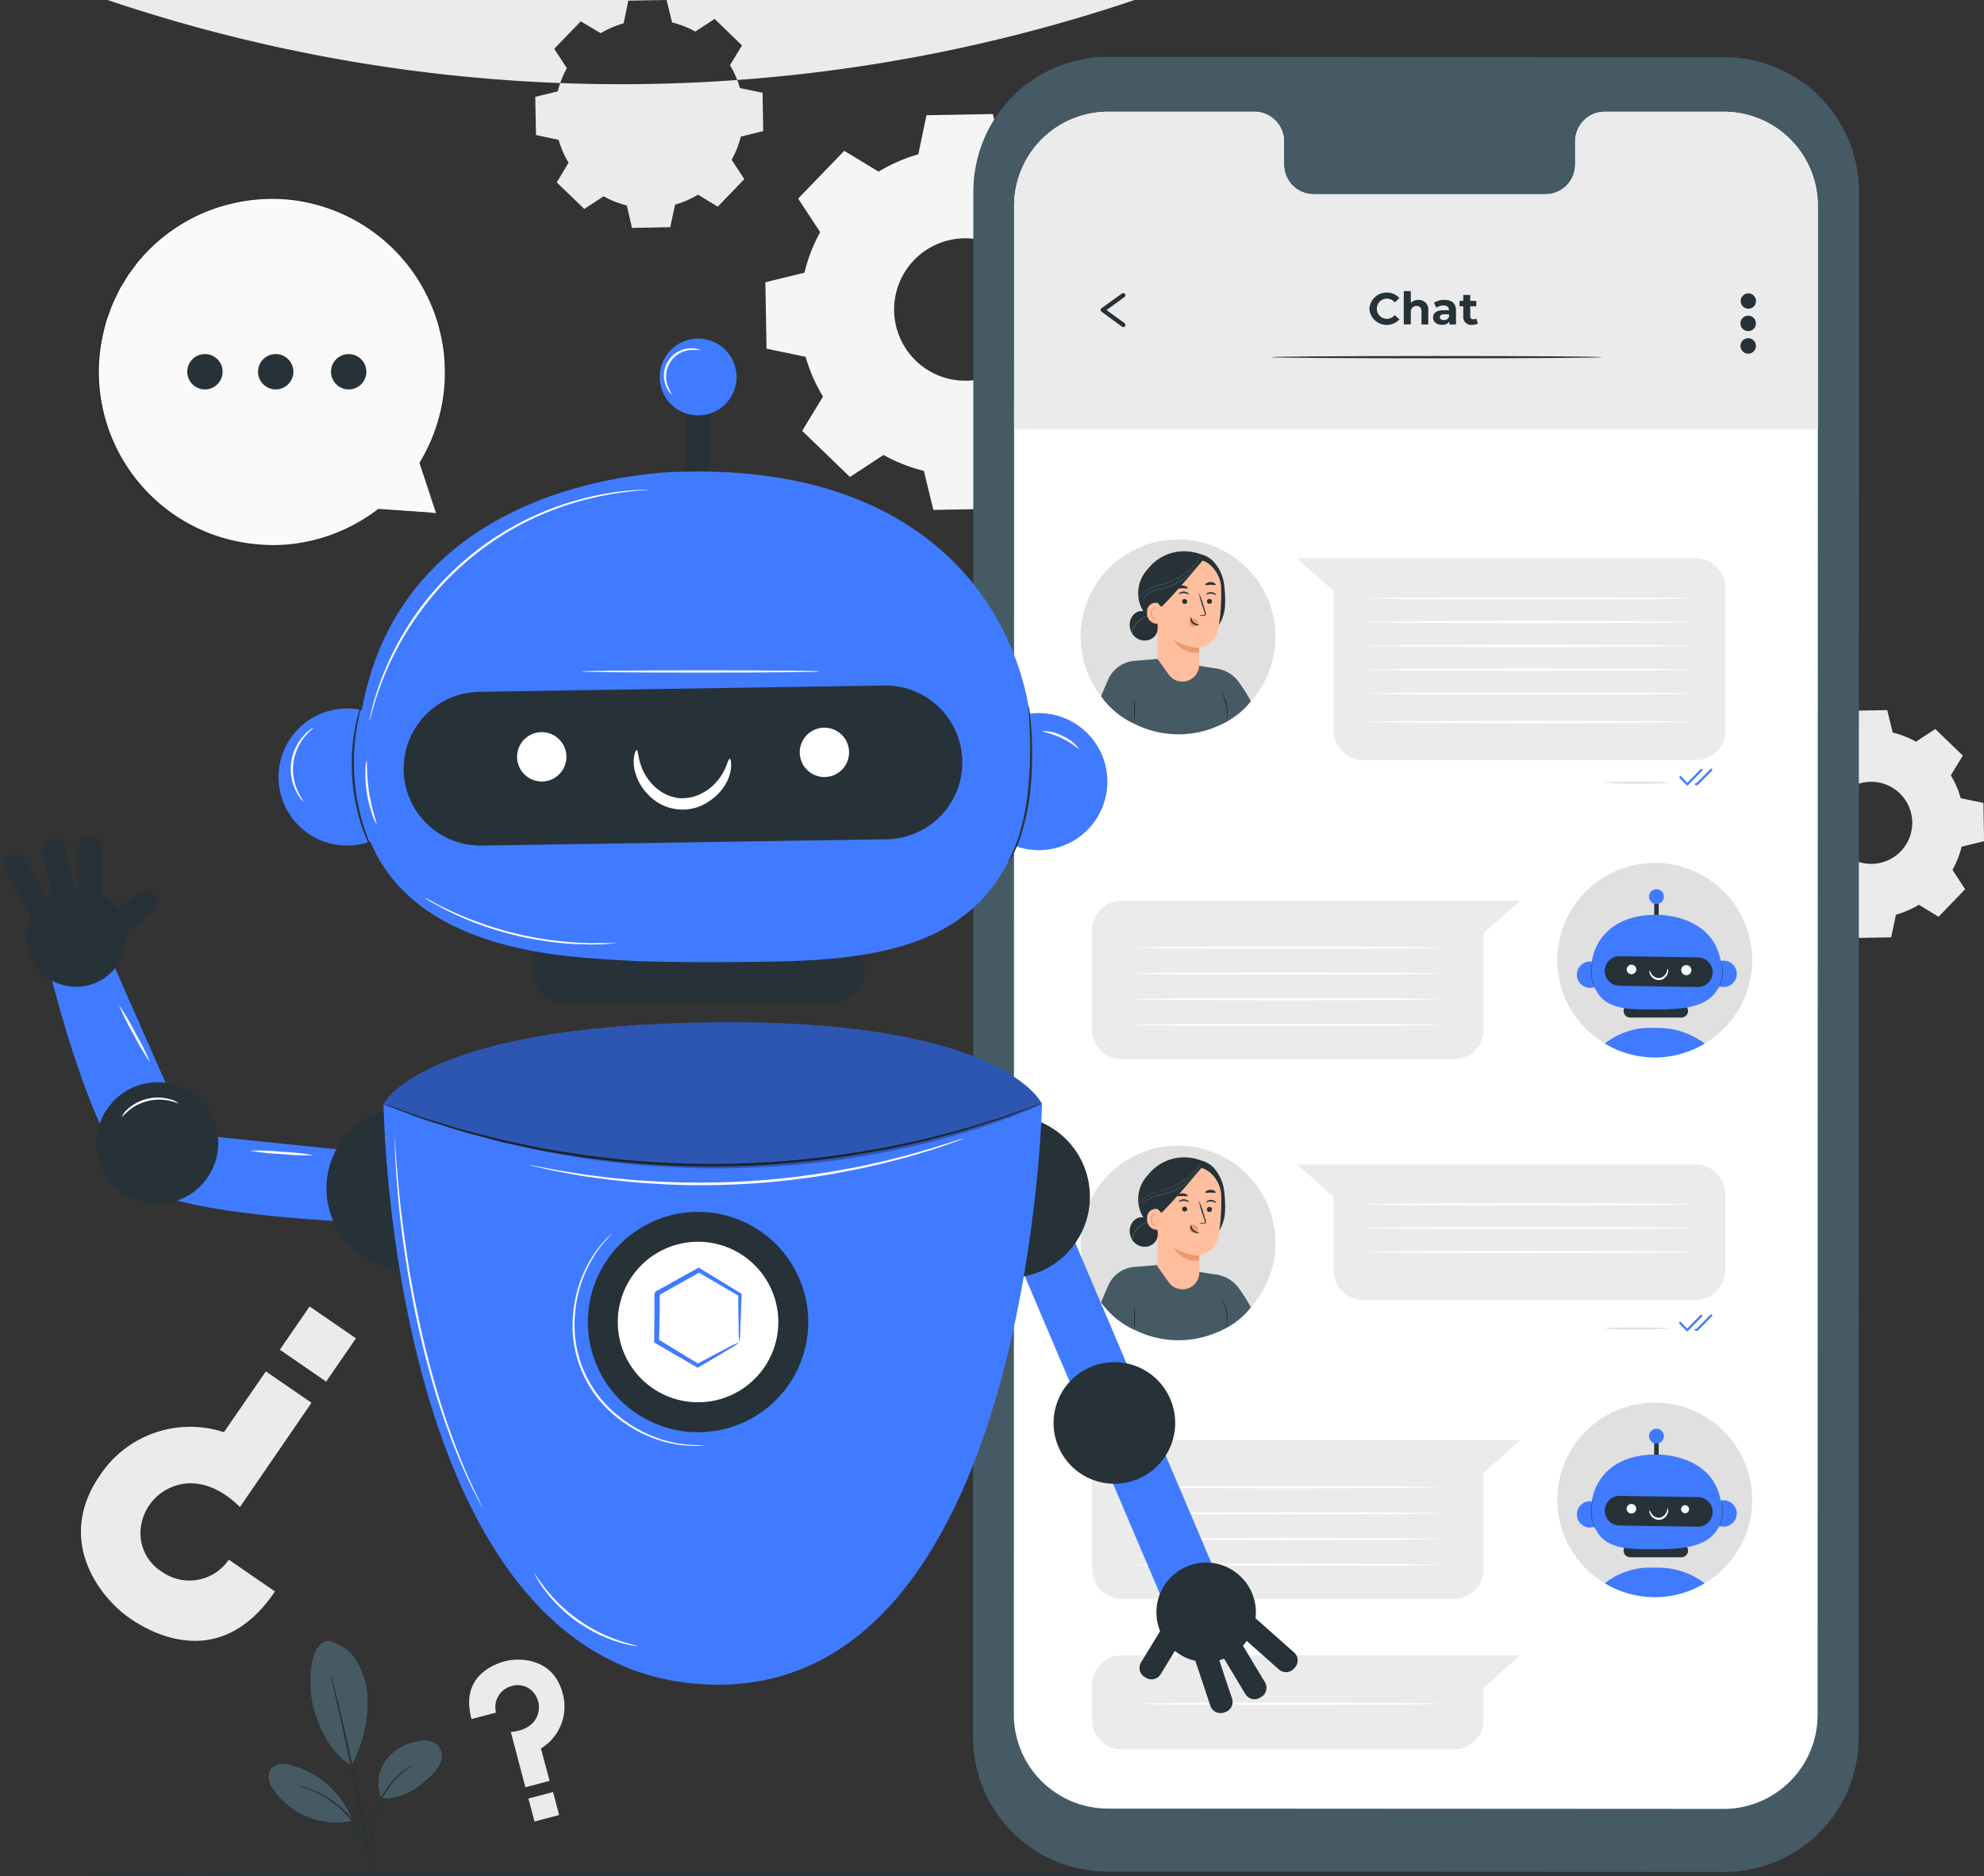 <?xml version="1.0" encoding="UTF-8"?>
<svg xmlns="http://www.w3.org/2000/svg" width="208.12" height="196.818" viewBox="0 0 208.12 196.818">
  <rect x="0" y="0" width="208.12" height="196.818" fill="#333333" stroke="none"/>
  <g id="Chat_bot-pana" data-name="Chat bot-pana" transform="translate(-20.683 -33.54)">
    <g id="freepik--background-complete--inject-10" transform="translate(29.174 33.54)">
      <path id="Path_1931" data-name="Path 1931" d="M59.675,372.414l-4.843-3.335a4.993,4.993,0,0,1-7.07,1.235,4.761,4.761,0,0,1-2.073-5.111,5.266,5.266,0,0,1,3.043-3.686c1.749-.788,4.4-.779,7.266,2.041l7.508-10.934-4.788-3.294-4.4,6.378a11.352,11.352,0,0,0-13,4.515c-4.87,7.079.346,13.093,3.066,14.961C46.464,376.646,53.866,381.015,59.675,372.414Z" transform="translate(-39.32 -205.466)" fill="#ebebeb"></path>
      <rect id="Rectangle_1420" data-name="Rectangle 1420" width="5.895" height="5.508" transform="matrix(-0.824, -0.567, 0.567, -0.824, 25.722, 144.933)" fill="#ebebeb"></rect>
      <path id="Path_1932" data-name="Path 1932" d="M128.957,421.936l2.569-.679a2.278,2.278,0,0,1,1.663-2.788,2.146,2.146,0,0,1,2.364.8,2.378,2.378,0,0,1,.369,2.128c-.246.834-1.03,1.74-2.843,1.891l1.526,5.8,2.542-.67-.911-3.4a5.134,5.134,0,0,0,2.278-5.79c-.993-3.758-4.6-3.745-6.036-3.362C131.4,416.155,127.714,417.412,128.957,421.936Z" transform="translate(-87.984 -241.6)" fill="#ebebeb"></path>
      <rect id="Rectangle_1421" data-name="Rectangle 1421" width="2.67" height="2.492" transform="matrix(0.967, -0.255, 0.255, 0.967, 46.942, 188.672)" fill="#ebebeb"></rect>
      <path id="Path_1933" data-name="Path 1933" d="M208.8,65.845a16.919,16.919,0,0,1,4.164-1.822l.856-4.1,6.966-.123,1,4.1a16.938,16.938,0,0,1,4.228,1.663l3.522-2.31,5.011,4.838-2.182,3.6a17.216,17.216,0,0,1,1.822,4.168l4.123.856.118,6.966-4.1,1a17.115,17.115,0,0,1-1.663,4.228l2.305,3.522-4.838,5.011-3.6-2.182a16.951,16.951,0,0,1-4.168,1.822l-.856,4.127-6.966.118-1-4.1a16.765,16.765,0,0,1-4.228-1.663l-3.522,2.31-5.011-4.838,2.182-3.6a16.951,16.951,0,0,1-1.822-4.168l-4.1-.856-.123-6.966,4.1-1a16.938,16.938,0,0,1,1.649-4.255l-2.31-3.522,4.838-5.011Zm3.713,9.28a7.471,7.471,0,1,0,10.565-.2A7.471,7.471,0,0,0,212.514,75.125Z" transform="translate(-125.123 -47.837)" fill="#f5f5f5"></path>
      <path id="Path_1934" data-name="Path 1934" d="M150.8,37.025a9.9,9.9,0,0,1,2.4-1.039l.492-2.378,4.014-.068.579,2.355a9.722,9.722,0,0,1,2.433.957l2.027-1.33,2.87,2.784-1.257,2.073a9.813,9.813,0,0,1,1.043,2.4l2.374.492.068,4.014-2.355.588a9.654,9.654,0,0,1-.957,2.433l1.33,2.027-2.788,2.888L161,53.963a9.813,9.813,0,0,1-2.4,1.043l-.51,2.369-4.014.073-.542-2.355a9.913,9.913,0,0,1-2.433-.961l-2.027,1.33-2.888-2.788,1.239-2.068a9.709,9.709,0,0,1-1.043-2.4l-2.374-.5L143.93,43.7l2.36-.574a9.685,9.685,0,0,1,.957-2.437l-1.33-2.027,2.788-2.884Zm2.137,5.348a168.7,168.7,0,1,0-.018,0Z" transform="translate(-96.273 -33.54)" fill="#ebebeb"></path>
      <path id="Path_1935" data-name="Path 1935" d="M431.887,200.545a9.881,9.881,0,0,1,2.4-1.043l.5-2.374,4.009-.068.579,2.355a9.685,9.685,0,0,1,2.437.957l2.027-1.33,2.884,2.788-1.257,2.073a9.814,9.814,0,0,1,1.043,2.4l2.378.492.068,4.014-2.355.579a10.083,10.083,0,0,1-.957,2.433l1.326,2.027-2.784,2.888-2.073-1.257a9.816,9.816,0,0,1-2.4,1.043l-.5,2.373-4.009.073-.579-2.36a9.652,9.652,0,0,1-2.433-.957l-2.032,1.33-2.884-2.788,1.257-2.073a9.742,9.742,0,0,1-1.043-2.4l-2.373-.492-.073-4.014,2.355-.579a10.081,10.081,0,0,1,.957-2.433l-1.326-2.027,2.783-2.888Zm2.137,5.344a4.305,4.305,0,1,0,6.086-.1A4.305,4.305,0,0,0,434.024,205.889Z" transform="translate(-249.319 -122.566)" fill="#ebebeb"></path>
    </g>
    <g id="freepik--Floor--inject-10" transform="translate(29.583 230.122)">
      <path id="Path_1936" data-name="Path 1936" d="M233.18,465.168c0,.068-43.2.118-96.475.118s-96.484-.05-96.484-.118,43.188-.118,96.484-.118S233.18,465.1,233.18,465.168Z" transform="translate(-40.22 -465.05)" fill="#263238"></path>
    </g>
    <g id="freepik--Device--inject-10" transform="translate(122.756 39.503)">
      <path id="Path_1937" data-name="Path 1937" d="M323.517,237.034,258.826,237a14.1,14.1,0,0,1-14.086-14.1l.032-162.182A14.123,14.123,0,0,1,258.894,46.63l64.691.041a14.1,14.1,0,0,1,14.086,14.1l-.032,162.182a14.086,14.086,0,0,1-14.123,14.086Z" transform="translate(-244.74 -46.63)" fill="#455a64"></path>
      <path id="Path_1938" data-name="Path 1938" d="M328.606,59.27H316.064a3.121,3.121,0,0,0-3.048,3.189v2.278a3.121,3.121,0,0,1-3.048,3.189h-24.45a3.121,3.121,0,0,1-3.043-3.189V62.459a3.121,3.121,0,0,0-3.048-3.189H264.039a9.868,9.868,0,0,0-9.877,9.831L254.13,227.42A9.872,9.872,0,0,0,264,237.274l64.568.036a9.872,9.872,0,0,0,9.877-9.868l.027-158.319A9.868,9.868,0,0,0,328.606,59.27Z" transform="translate(-249.852 -53.512)" fill="#fff"></path>
      <path id="Path_1939" data-name="Path 1939" d="M338.5,92.545V68.96a9.868,9.868,0,0,0-9.858-9.69H316.1a3.116,3.116,0,0,0-3.048,3.189v2.278a3.121,3.121,0,0,1-3.048,3.189h-24.45a3.121,3.121,0,0,1-3.043-3.189V62.459a3.121,3.121,0,0,0-3.048-3.189H264.077A9.868,9.868,0,0,0,254.2,69.1V92.617h84.3Z" transform="translate(-249.89 -53.512)" fill="#ebebeb"></path>
      <ellipse id="Ellipse_989" data-name="Ellipse 989" cx="10.218" cy="10.196" rx="10.218" ry="10.196" transform="translate(11.284 50.632)" fill="#e0e0e0"></ellipse>
      <path id="Path_1940" data-name="Path 1940" d="M281.46,185.478l2.679-.228,6.533,1.1.77,4.916-.109.574a10.278,10.278,0,0,1-9.685.223l-.187-6.587" transform="translate(-264.732 -122.099)" fill="#455a64"></path>
      <path id="Path_1941" data-name="Path 1941" d="M298.61,187.456a3.49,3.49,0,0,1,3.389,1.49,19.509,19.509,0,0,1,1.216,1.927,8.09,8.09,0,0,1-3.408,2.551Z" transform="translate(-274.069 -123.28)" fill="#455a64"></path>
      <path id="Path_1942" data-name="Path 1942" d="M277.524,185.749a3.316,3.316,0,0,0-2.451,1.727c-.683,1.508-.843,1.977-.843,1.977a8.73,8.73,0,0,0,3.5,2.893s.323-3.8.364-4.87C278.148,186.318,278.193,185.717,277.524,185.749Z" transform="translate(-260.795 -122.37)" fill="#455a64"></path>
      <path id="Path_1943" data-name="Path 1943" d="M283.889,162.329a4.833,4.833,0,0,1,3.745-1.859,5.222,5.222,0,0,1,1.823.328,2.665,2.665,0,0,1,1.53,1.011,4.437,4.437,0,0,1,.884,2.05,12.639,12.639,0,0,1,.109,2.31,4.237,4.237,0,0,1-.724,2.173l-1.964.337a12.227,12.227,0,0,1-3.239-.173,3.673,3.673,0,0,1-2.164-6.177Z" transform="translate(-265.548 -108.608)" fill="#263238"></path>
      <path id="Path_1944" data-name="Path 1944" d="M280.827,175.5a1.472,1.472,0,0,1,.665-1.1,1.057,1.057,0,0,1,1.239.109l.31.364a1.266,1.266,0,0,1,.729,1.276,1.367,1.367,0,0,1-.966,1.134,1.535,1.535,0,0,1-1.462-.351A1.722,1.722,0,0,1,280.827,175.5Z" transform="translate(-264.381 -116.11)" fill="#263238"></path>
      <path id="Path_1945" data-name="Path 1945" d="M281.488,177.452a.67.67,0,0,1-.1-.387,1.8,1.8,0,0,1,.456-.884,2.642,2.642,0,0,1,.788-.629c.228-.123.387-.169.383-.182a1.011,1.011,0,0,0-.415.123,2.278,2.278,0,0,0-.829.629,2.131,2.131,0,0,0-.319.456,1.116,1.116,0,0,0-.128.456.561.561,0,0,0,.087.31C281.447,177.434,281.488,177.479,281.488,177.452Z" transform="translate(-264.655 -116.72)" fill="#455a64"></path>
      <path id="Path_1946" data-name="Path 1946" d="M291.572,173.375v-1.822a2.59,2.59,0,0,0,2.045-2.228,21.965,21.965,0,0,0,.246-4.1c0-1.244-1.071-2.938-2.61-2.943l-.683-.082-2.619,1.039a.733.733,0,0,0-.692.7l-.077,8.751,1.2,1.681a1.768,1.768,0,0,0,3.189-1.016Z" transform="translate(-267.846 -109.55)" fill="#ffbe9d"></path>
      <path id="Path_1947" data-name="Path 1947" d="M294.528,176.352a.419.419,0,0,1,.15-.269.456.456,0,0,1,.542-.032.606.606,0,0,1,.228.56h0a.556.556,0,0,1-.392.228h-.073a.44.44,0,0,1-.456-.487Z" transform="translate(-271.845 -117.051)" fill="#eb996e"></path>
      <path id="Path_1948" data-name="Path 1948" d="M299.123,171.7a.264.264,0,0,1-.269.255.26.26,0,0,1-.264-.255.269.269,0,0,1,.273-.255.255.255,0,0,1,.26.255Z" transform="translate(-274.058 -114.581)" fill="#263238"></path>
      <path id="Path_1949" data-name="Path 1949" d="M299.459,170.194c-.036.032-.232-.128-.515-.141s-.506.118-.533.082.023-.077.118-.141a.752.752,0,0,1,.428-.1.679.679,0,0,1,.405.155C299.445,170.116,299.473,170.18,299.459,170.194Z" transform="translate(-273.956 -113.735)" fill="#263238"></path>
      <path id="Path_1950" data-name="Path 1950" d="M296.754,172.453a2.069,2.069,0,0,1,.456-.055c.073,0,.146,0,.159-.064a.373.373,0,0,0-.036-.219l-.187-.565a9.7,9.7,0,0,1-.405-1.481,9.6,9.6,0,0,1,.524,1.444c.064.2.118.387.178.569a.455.455,0,0,1,.023.287.214.214,0,0,1-.128.1.6.6,0,0,1-.123,0,1.7,1.7,0,0,1-.46-.018Z" transform="translate(-273.051 -113.835)" fill="#263238"></path>
      <path id="Path_1951" data-name="Path 1951" d="M293.533,181.651a5.271,5.271,0,0,1-2.733-.911,2.77,2.77,0,0,0,2.733,1.394Z" transform="translate(-269.817 -119.644)" fill="#eb996e"></path>
      <path id="Path_1952" data-name="Path 1952" d="M294.834,175.64c.05,0,.032.31.287.542s.583.219.583.26-.077.059-.214.055a.793.793,0,0,1-.492-.2.683.683,0,0,1-.219-.456C294.775,175.708,294.816,175.635,294.834,175.64Z" transform="translate(-271.983 -116.867)" fill="#263238"></path>
      <path id="Path_1953" data-name="Path 1953" d="M299.3,167.857c-.05.068-.269,0-.524,0s-.456.064-.524,0,0-.1.1-.164a.8.8,0,0,1,.419-.123.77.77,0,0,1,.424.114C299.3,167.766,299.328,167.825,299.3,167.857Z" transform="translate(-273.861 -112.473)" fill="#263238"></path>
      <path id="Path_1954" data-name="Path 1954" d="M292.88,171.72a.269.269,0,0,0,.255.273.255.255,0,0,0,.278-.237.269.269,0,0,0-.255-.269.251.251,0,0,0-.278.232Z" transform="translate(-270.949 -114.606)" fill="#263238"></path>
      <path id="Path_1955" data-name="Path 1955" d="M292.114,170.018c.032.036.237-.109.524-.1s.492.15.524.118,0-.077-.109-.146a.706.706,0,0,0-.419-.137.688.688,0,0,0-.415.123C292.128,169.941,292.1,170,292.114,170.018Z" transform="translate(-270.529 -113.66)" fill="#263238"></path>
      <path id="Path_1956" data-name="Path 1956" d="M291.749,168.662c.055.068.278,0,.542,0s.487.055.542,0,0-.1-.109-.164a.866.866,0,0,0-.875,0C291.753,168.562,291.721,168.626,291.749,168.662Z" transform="translate(-270.328 -112.915)" fill="#263238"></path>
      <path id="Path_1957" data-name="Path 1957" d="M286.314,172.978c0-.155-.146-.528-.3-.56a.9.9,0,0,0-1.2.938,1.07,1.07,0,0,0,1.367,1.162C286.182,174.477,286.287,173.507,286.314,172.978Z" transform="translate(-266.556 -115.094)" fill="#ffbe9d"></path>
      <path id="Path_1958" data-name="Path 1958" d="M286.265,174.544a.142.142,0,0,0-.068.032.232.232,0,0,1-.182,0,.61.61,0,0,1-.251-.565.847.847,0,0,1,.091-.346.292.292,0,0,1,.2-.178.123.123,0,0,1,.141.077.245.245,0,0,1,0,.068s.032,0,.023-.077a.155.155,0,0,0-.05-.091.164.164,0,0,0-.132-.046.342.342,0,0,0-.269.2.834.834,0,0,0-.109.387.638.638,0,0,0,.319.633.278.278,0,0,0,.228-.023C286.265,174.594,286.265,174.549,286.265,174.544Z" transform="translate(-267.012 -115.658)" fill="#eb996e"></path>
      <path id="Path_1959" data-name="Path 1959" d="M286.431,166.646l.355.369c1.549-1.476,4.578-5.18,4.41-4.961a4.556,4.556,0,0,0-2.214-.237c-1.153.2-3.335.77-3.3,2.123A7.1,7.1,0,0,0,286.431,166.646Z" transform="translate(-267.029 -109.317)" fill="#263238"></path>
      <path id="Path_1960" data-name="Path 1960" d="M282.83,166.286V166.2a1.791,1.791,0,0,1,.1-.223,2.032,2.032,0,0,1,.592-.661,3.909,3.909,0,0,1,1.189-.574c.456-.15,1-.269,1.526-.492a7.126,7.126,0,0,0,2.378-1.64,7.789,7.789,0,0,0,.569-.674l.141-.2a.322.322,0,0,1,.055-.064l-.041.073c-.032.046-.073.118-.132.205a6.753,6.753,0,0,1-.556.692,6.924,6.924,0,0,1-.984.875,6.757,6.757,0,0,1-1.4.793,14.437,14.437,0,0,1-1.535.492,3.918,3.918,0,0,0-1.175.551,2.068,2.068,0,0,0-.6.633,2.125,2.125,0,0,0-.123.292Z" transform="translate(-265.477 -109.267)" fill="#455a64"></path>
      <path id="Path_1961" data-name="Path 1961" d="M283.729,166.88a.742.742,0,0,1,.055-.305,1.439,1.439,0,0,1,.528-.665,3.19,3.19,0,0,1,1.18-.456,6.763,6.763,0,0,0,1.462-.456,6.14,6.14,0,0,0,1.3-.8,6.613,6.613,0,0,0,.911-.879,6.168,6.168,0,0,0,.5-.683c.05-.077.091-.146.118-.2a.38.38,0,0,1,.05-.068.413.413,0,0,1-.037.073l-.109.2a4.808,4.808,0,0,1-.483.7,5.846,5.846,0,0,1-.911.911,6.216,6.216,0,0,1-1.317.82,6.7,6.7,0,0,1-1.481.456,3.331,3.331,0,0,0-1.162.456,1.43,1.43,0,0,0-.533.633A1.506,1.506,0,0,0,283.729,166.88Z" transform="translate(-265.967 -109.643)" fill="#455a64"></path>
      <path id="Path_1962" data-name="Path 1962" d="M281.86,196.987a18.172,18.172,0,0,1,0-2.7A19.984,19.984,0,0,1,281.86,196.987Z" transform="translate(-264.922 -127.021)" fill="#263238"></path>
      <path id="Path_1963" data-name="Path 1963" d="M302.5,196.028a2.918,2.918,0,0,1,0-.456,5.292,5.292,0,0,0-.041-1.139,5.516,5.516,0,0,0-.328-1.1,2.557,2.557,0,0,1-.164-.456,2.281,2.281,0,0,1,.223.424,4.378,4.378,0,0,1,.36,1.107,4.164,4.164,0,0,1,0,1.162A1.82,1.82,0,0,1,302.5,196.028Z" transform="translate(-275.898 -126.253)" fill="#263238"></path>
      <path id="Path_1964" data-name="Path 1964" d="M361.128,183.281H326.3a3.134,3.134,0,0,1-3.13-3.13V165.528l-3.84-3.408h41.8a3.13,3.13,0,0,1,3.153,3.134v14.9a3.134,3.134,0,0,1-3.153,3.13Z" transform="translate(-285.349 -109.506)" fill="#ebebeb"></path>
      <path id="Path_1965" data-name="Path 1965" d="M396.96,213.611a58.326,58.326,0,0,1-7.43,0,58.319,58.319,0,0,1,7.43,0Z" transform="translate(-323.568 -137.468)" fill="#e0e0e0"></path>
      <path id="Path_1966" data-name="Path 1966" d="M408.213,212.333a.114.114,0,0,1-.082-.036l-.72-.752a.114.114,0,0,1,0-.159.109.109,0,0,1,.16,0l.638.665,1.4-1.421a.109.109,0,0,1,.159,0,.114.114,0,0,1,0,.159l-1.481,1.508a.132.132,0,0,1-.073.036Z" transform="translate(-333.286 -135.898)" fill="#407bff"></path>
      <path id="Path_1967" data-name="Path 1967" d="M411.166,212.288h-.132a.114.114,0,0,1-.114-.114.128.128,0,0,1,.118-.114h.082l1.444-1.471a.114.114,0,1,1,.164.159l-1.481,1.5A.1.1,0,0,1,411.166,212.288Z" transform="translate(-335.214 -135.875)" fill="#407bff"></path>
      <path id="Path_1968" data-name="Path 1968" d="M396.96,339.281a58.342,58.342,0,0,1-7.43,0,58.327,58.327,0,0,1,7.43,0Z" transform="translate(-323.568 -205.887)" fill="#e0e0e0"></path>
      <path id="Path_1969" data-name="Path 1969" d="M408.184,338.008h0a.114.114,0,0,1-.1-.036l-.72-.752a.114.114,0,1,1,.164-.155l.638.665,1.4-1.421a.109.109,0,0,1,.159,0,.114.114,0,0,1,0,.159l-1.462,1.5A.132.132,0,0,1,408.184,338.008Z" transform="translate(-333.257 -204.322)" fill="#407bff"></path>
      <path id="Path_1970" data-name="Path 1970" d="M411.166,337.928h-.132a.118.118,0,0,1-.114-.118.109.109,0,0,1,.118-.109h.082l1.444-1.471a.114.114,0,0,1,.164.159l-1.481,1.5A.1.1,0,0,1,411.166,337.928Z" transform="translate(-335.214 -204.278)" fill="#407bff"></path>
      <path id="Path_1971" data-name="Path 1971" d="M369.512,171.168c0,.064-7.6.118-16.984.118s-16.979-.055-16.979-.118,7.6-.118,16.979-.118S369.512,171.1,369.512,171.168Z" transform="translate(-294.18 -114.368)" fill="#fff"></path>
      <path id="Path_1972" data-name="Path 1972" d="M369.512,176.638c0,.068-7.6.118-16.984.118s-16.979-.05-16.979-.118,7.6-.118,16.979-.118S369.512,176.575,369.512,176.638Z" transform="translate(-294.18 -117.346)" fill="#fff"></path>
      <path id="Path_1973" data-name="Path 1973" d="M369.512,182.118c0,.064-7.6.118-16.984.118s-16.979-.055-16.979-.118,7.6-.118,16.979-.118S369.512,182.055,369.512,182.118Z" transform="translate(-294.18 -120.33)" fill="#fff"></path>
      <ellipse id="Ellipse_990" data-name="Ellipse 990" cx="10.218" cy="10.196" rx="10.218" ry="10.196" transform="translate(11.284 114.215)" fill="#e0e0e0"></ellipse>
      <path id="Path_1974" data-name="Path 1974" d="M281.46,325.048l2.679-.228,6.533,1.1.77,4.9-.109.569a10.264,10.264,0,0,1-9.685.223l-.187-6.583" transform="translate(-264.732 -198.086)" fill="#455a64"></path>
      <path id="Path_1975" data-name="Path 1975" d="M298.61,327.017a3.5,3.5,0,0,1,3.389,1.49,19.18,19.18,0,0,1,1.216,1.932,8.042,8.042,0,0,1-3.408,2.547Z" transform="translate(-274.069 -199.262)" fill="#455a64"></path>
      <path id="Path_1976" data-name="Path 1976" d="M277.524,325.318a3.3,3.3,0,0,0-2.451,1.722c-.683,1.508-.843,1.982-.843,1.982a8.757,8.757,0,0,0,3.5,2.888s.323-3.795.364-4.87C278.148,325.865,278.193,325.282,277.524,325.318Z" transform="translate(-260.795 -198.356)" fill="#455a64"></path>
      <path id="Path_1977" data-name="Path 1977" d="M283.889,301.9a4.82,4.82,0,0,1,3.745-1.859,5.126,5.126,0,0,1,1.822.323,2.706,2.706,0,0,1,1.531,1.011,4.461,4.461,0,0,1,.884,2.05,12.715,12.715,0,0,1,.109,2.314,4.205,4.205,0,0,1-.724,2.168l-1.964.342a12.425,12.425,0,0,1-3.239-.173,3.674,3.674,0,0,1-2.164-6.178Z" transform="translate(-265.548 -184.595)" fill="#263238"></path>
      <path id="Path_1978" data-name="Path 1978" d="M280.827,315.108a1.462,1.462,0,0,1,.665-1.1,1.052,1.052,0,0,1,1.239.1l.31.369a1.262,1.262,0,0,1,.729,1.276,1.394,1.394,0,0,1-.966,1.134,1.54,1.54,0,0,1-1.462-.355A1.713,1.713,0,0,1,280.827,315.108Z" transform="translate(-264.381 -192.114)" fill="#263238"></path>
      <path id="Path_1979" data-name="Path 1979" d="M281.488,317.017a.7.7,0,0,1-.1-.392,1.781,1.781,0,0,1,.456-.879,2.568,2.568,0,0,1,.788-.629c.228-.123.387-.169.383-.187a1.108,1.108,0,0,0-.415.123,2.374,2.374,0,0,0-.829.629,2.279,2.279,0,0,0-.319.483,1.1,1.1,0,0,0-.128.456.569.569,0,0,0,.087.31C281.447,317,281.488,317.021,281.488,317.017Z" transform="translate(-264.655 -192.701)" fill="#455a64"></path>
      <path id="Path_1980" data-name="Path 1980" d="M291.592,313.316v-1.822a2.588,2.588,0,0,0,2.045-2.223,22.015,22.015,0,0,0,.246-4.1c0-1.244-1.071-2.938-2.61-2.943l-.683-.077-2.62,1.039a.729.729,0,0,0-.692.7l-.077,8.747,1.2,1.681a1.768,1.768,0,0,0,3.189-1.016Z" transform="translate(-267.857 -185.744)" fill="#ffbe9d"></path>
      <path id="Path_1981" data-name="Path 1981" d="M294.527,315.922a.419.419,0,0,1,.15-.269.456.456,0,0,1,.542-.032.606.606,0,0,1,.228.56h0a.551.551,0,0,1-.392.223h-.073a.5.5,0,0,1-.328-.132.424.424,0,0,1-.128-.351Z" transform="translate(-271.844 -193.037)" fill="#eb996e"></path>
      <path id="Path_1982" data-name="Path 1982" d="M299.123,311.7a.267.267,0,1,1-.26-.255.255.255,0,0,1,.26.255Z" transform="translate(-274.058 -190.801)" fill="#263238"></path>
      <path id="Path_1983" data-name="Path 1983" d="M299.459,310.142c-.036.032-.232-.128-.515-.141s-.506.114-.533.077.023-.077.118-.137a.688.688,0,0,1,.428-.1.679.679,0,0,1,.405.155C299.445,310.065,299.473,310.129,299.459,310.142Z" transform="translate(-273.956 -189.927)" fill="#263238"></path>
      <path id="Path_1984" data-name="Path 1984" d="M296.754,312.4a2.209,2.209,0,0,1,.456-.059c.073,0,.146,0,.159-.064a.378.378,0,0,0-.036-.219c-.059-.178-.123-.364-.187-.565a9.887,9.887,0,0,1-.405-1.476,9.414,9.414,0,0,1,.524,1.44c.064.2.118.387.178.569a.455.455,0,0,1,.023.287.187.187,0,0,1-.128.1.409.409,0,0,1-.123,0A1.7,1.7,0,0,1,296.754,312.4Z" transform="translate(-273.051 -190.028)" fill="#263238"></path>
      <path id="Path_1985" data-name="Path 1985" d="M293.533,321.618a5.289,5.289,0,0,1-2.733-.888,2.77,2.77,0,0,0,2.733,1.394Z" transform="translate(-269.817 -195.859)" fill="#eb996e"></path>
      <path id="Path_1986" data-name="Path 1986" d="M294.834,315.58c.05,0,.032.31.287.547s.583.219.583.26-.077.055-.214.055a.774.774,0,0,1-.492-.205.665.665,0,0,1-.219-.456C294.775,315.653,294.816,315.58,294.834,315.58Z" transform="translate(-271.983 -193.055)" fill="#263238"></path>
      <path id="Path_1987" data-name="Path 1987" d="M299.3,307.806c-.05.068-.269,0-.524,0s-.456.064-.524,0,0-.1.1-.164a.76.76,0,0,1,.419-.123.734.734,0,0,1,.424.114C299.3,307.706,299.328,307.774,299.3,307.806Z" transform="translate(-273.861 -188.666)" fill="#263238"></path>
      <path id="Path_1988" data-name="Path 1988" d="M292.88,311.636a.264.264,0,0,0,.255.269.251.251,0,0,0,.278-.232.269.269,0,0,0-.255-.273.255.255,0,0,0-.278.237Z" transform="translate(-270.949 -190.778)" fill="#263238"></path>
      <path id="Path_1989" data-name="Path 1989" d="M292.114,309.959c.032.036.237-.109.524-.1s.492.15.524.114,0-.077-.109-.146a.738.738,0,0,0-.419-.137.72.72,0,0,0-.415.128C292.128,309.881,292.1,309.945,292.114,309.959Z" transform="translate(-270.529 -189.848)" fill="#263238"></path>
      <path id="Path_1990" data-name="Path 1990" d="M291.749,308.608c.055.064.278,0,.542,0s.487.05.542,0,0-.1-.109-.159a.866.866,0,0,0-.875,0C291.753,308.507,291.721,308.576,291.749,308.608Z" transform="translate(-270.328 -189.108)" fill="#263238"></path>
      <path id="Path_1991" data-name="Path 1991" d="M286.314,312.543c0-.155-.146-.524-.3-.556a.9.9,0,0,0-1.2.934,1.074,1.074,0,0,0,1.367,1.166C286.182,314.046,286.287,313.076,286.314,312.543Z" transform="translate(-266.556 -191.08)" fill="#ffbe9d"></path>
      <path id="Path_1992" data-name="Path 1992" d="M286.265,314.12a.142.142,0,0,0-.068.032.255.255,0,0,1-.182,0,.606.606,0,0,1-.251-.56.829.829,0,0,1,.091-.346.292.292,0,0,1,.2-.178.128.128,0,0,1,.141.073.233.233,0,0,1,0,.073.082.082,0,0,0,.023-.082.169.169,0,0,0-.05-.091.178.178,0,0,0-.132-.041.333.333,0,0,0-.269.2.82.82,0,0,0-.109.387.633.633,0,0,0,.319.629.26.26,0,0,0,.228,0C286.265,314.152,286.265,314.12,286.265,314.12Z" transform="translate(-267.013 -191.65)" fill="#eb996e"></path>
      <path id="Path_1993" data-name="Path 1993" d="M286.431,306.176l.355.374c1.549-1.481,4.578-5.184,4.41-4.961a4.51,4.51,0,0,0-2.214-.241c-1.153.2-3.335.77-3.3,2.127a7.092,7.092,0,0,0,.752,2.7Z" transform="translate(-267.029 -185.282)" fill="#263238"></path>
      <path id="Path_1994" data-name="Path 1994" d="M282.83,305.861v-.082a2.156,2.156,0,0,1,.1-.219,2.082,2.082,0,0,1,.592-.665,3.9,3.9,0,0,1,1.212-.56c.456-.155,1-.273,1.526-.5a6.889,6.889,0,0,0,1.394-.779,7.163,7.163,0,0,0,.984-.856,6.809,6.809,0,0,0,.569-.674c.055-.082.1-.146.141-.2s.05-.068.055-.064l-.041.073-.132.2a5.887,5.887,0,0,1-.556.692,6.929,6.929,0,0,1-.984.879,6.756,6.756,0,0,1-1.408.765c-.528.223-1.066.342-1.535.492a3.917,3.917,0,0,0-1.175.547,2.077,2.077,0,0,0-.6.638A2.731,2.731,0,0,0,282.83,305.861Z" transform="translate(-265.477 -185.264)" fill="#455a64"></path>
      <path id="Path_1995" data-name="Path 1995" d="M283.729,306.45a.765.765,0,0,1,.055-.31,1.407,1.407,0,0,1,.528-.661,3.189,3.189,0,0,1,1.18-.456,7.026,7.026,0,0,0,1.462-.456,6.139,6.139,0,0,0,1.3-.8,6.292,6.292,0,0,0,1.394-1.563c.05-.082.091-.146.118-.2a.454.454,0,0,1,.05-.064.416.416,0,0,1-.036.073l-.109.205a4.807,4.807,0,0,1-.483.7,5.847,5.847,0,0,1-.911.911,6.028,6.028,0,0,1-1.317.815,6.982,6.982,0,0,1-1.481.456,3.157,3.157,0,0,0-1.162.456,1.367,1.367,0,0,0-.533.633A1.418,1.418,0,0,0,283.729,306.45Z" transform="translate(-265.967 -185.629)" fill="#455a64"></path>
      <path id="Path_1996" data-name="Path 1996" d="M281.86,336.552a18.11,18.11,0,0,1,0-2.692A19.907,19.907,0,0,1,281.86,336.552Z" transform="translate(-264.922 -203.007)" fill="#263238"></path>
      <path id="Path_1997" data-name="Path 1997" d="M302.5,335.571a2.91,2.91,0,0,1,0-.478,5.336,5.336,0,0,0-.041-1.144,5.552,5.552,0,0,0-.328-1.093,2.736,2.736,0,0,1-.164-.456,2.281,2.281,0,0,1,.223.424,4.32,4.32,0,0,1,.36,1.107,4.166,4.166,0,0,1,0,1.162A1.88,1.88,0,0,1,302.5,335.571Z" transform="translate(-275.898 -202.213)" fill="#263238"></path>
      <path id="Path_1998" data-name="Path 1998" d="M361.128,315.894H326.3a3.134,3.134,0,0,1-3.13-3.134v-7.672l-3.84-3.408h41.8a3.134,3.134,0,0,1,3.13,3.13v7.95A3.134,3.134,0,0,1,361.128,315.894Z" transform="translate(-285.349 -185.488)" fill="#ebebeb"></path>
      <path id="Path_1999" data-name="Path 1999" d="M369.512,310.728c0,.068-7.6.118-16.984.118s-16.979-.05-16.979-.118,7.6-.118,16.979-.118S369.512,310.665,369.512,310.728Z" transform="translate(-294.18 -190.349)" fill="#fff"></path>
      <path id="Path_2000" data-name="Path 2000" d="M369.512,316.208c0,.064-7.6.118-16.984.118s-16.979-.055-16.979-.118,7.6-.118,16.979-.118S369.512,316.145,369.512,316.208Z" transform="translate(-294.18 -193.333)" fill="#fff"></path>
      <path id="Path_2001" data-name="Path 2001" d="M369.512,321.688c0,.064-7.6.118-16.984.118s-16.979-.055-16.979-.118,7.6-.118,16.979-.118S369.512,321.62,369.512,321.688Z" transform="translate(-294.18 -196.316)" fill="#fff"></path>
      <path id="Path_2002" data-name="Path 2002" d="M369.512,187.6c0,.064-7.6.118-16.984.118s-16.979-.055-16.979-.118,7.6-.118,16.979-.118S369.512,187.53,369.512,187.6Z" transform="translate(-294.18 -123.313)" fill="#fff"></path>
      <path id="Path_2003" data-name="Path 2003" d="M369.512,193.068c0,.068-7.6.118-16.984.118s-16.979-.05-16.979-.118,7.6-.118,16.979-.118S369.512,193,369.512,193.068Z" transform="translate(-294.18 -126.291)" fill="#fff"></path>
      <path id="Path_2004" data-name="Path 2004" d="M369.512,199.648c0,.068-7.6.118-16.984.118s-16.979-.05-16.979-.118,7.6-.118,16.979-.118S369.512,199.585,369.512,199.648Z" transform="translate(-294.18 -129.874)" fill="#fff"></path>
      <path id="Path_2005" data-name="Path 2005" d="M336,102.6a1.822,1.822,0,0,1,3.148-1.121l-.487.456a1.059,1.059,0,1,0,0,1.335l.487.456A1.822,1.822,0,0,1,336,102.611Z" transform="translate(-294.425 -76.179)" fill="#263238"></path>
      <path id="Path_2006" data-name="Path 2006" d="M346.489,102.621v1.453h-.711v-1.339c0-.41-.191-.6-.515-.6a.6.6,0,0,0-.606.683v1.253h-.738V100.58h.738v1.225a1.1,1.1,0,0,1,.806-.305.993.993,0,0,1,1.025,1.121Z" transform="translate(-298.737 -76.002)" fill="#263238"></path>
      <path id="Path_2007" data-name="Path 2007" d="M353.065,103.729v1.444h-.688v-.314a.829.829,0,0,1-.774.351c-.592,0-.943-.328-.943-.765s.314-.761,1.089-.761h.583c0-.314-.191-.5-.583-.5a1.235,1.235,0,0,0-.733.232l-.264-.51a1.932,1.932,0,0,1,1.093-.31C352.637,102.6,353.065,102.959,353.065,103.729Zm-.733.642v-.26h-.506c-.342,0-.456.128-.456.3s.155.305.415.305a.542.542,0,0,0,.547-.346Z" transform="translate(-302.406 -77.101)" fill="#263238"></path>
      <path id="Path_2008" data-name="Path 2008" d="M358.686,104.439a1.048,1.048,0,0,1-.6.159.834.834,0,0,1-.943-.911v-1.043h-.392v-.565h.392v-.62h.733v.62h.633v.565h-.633v1.034a.3.3,0,0,0,.314.333.456.456,0,0,0,.3-.1Z" transform="translate(-305.722 -76.481)" fill="#263238"></path>
      <path id="Path_2009" data-name="Path 2009" d="M348.082,115.643c0,.064-7.745.118-17.343.118s-17.339-.055-17.339-.118,7.745-.123,17.339-.123S348.082,115.575,348.082,115.643Z" transform="translate(-282.121 -84.136)" fill="#263238"></path>
      <circle id="Ellipse_991" data-name="Ellipse 991" cx="0.806" cy="0.806" r="0.806" transform="translate(80.521 24.81)" fill="#263238"></circle>
      <path id="Path_2010" data-name="Path 2010" d="M423.062,107.036a.811.811,0,1,1-.806-.806A.811.811,0,0,1,423.062,107.036Z" transform="translate(-340.941 -79.078)" fill="#263238"></path>
      <path id="Path_2011" data-name="Path 2011" d="M423.062,112.226a.811.811,0,1,1-.806-.806A.811.811,0,0,1,423.062,112.226Z" transform="translate(-340.941 -81.904)" fill="#263238"></path>
      <path id="Path_2012" data-name="Path 2012" d="M276.489,104.6a.214.214,0,0,1-.137-.046l-2.137-1.567a.237.237,0,0,1-.1-.187.223.223,0,0,1,.1-.182l2.137-1.54a.228.228,0,0,1,.269.369l-1.886,1.367,1.886,1.367a.232.232,0,0,1,.05.319A.223.223,0,0,1,276.489,104.6Z" transform="translate(-260.735 -76.251)" fill="#263238"></path>
      <ellipse id="Ellipse_992" data-name="Ellipse 992" cx="10.218" cy="10.196" rx="10.218" ry="10.196" transform="translate(61.292 84.558)" fill="#e0e0e0"></ellipse>
      <path id="Path_2013" data-name="Path 2013" d="M400.6,266.19h-5.376a.693.693,0,0,1-.693-.692h0a.7.7,0,0,1,.693-.7H400.6a.7.7,0,0,1,.692.7h0a.692.692,0,0,1-.692.692Z" transform="translate(-326.291 -165.409)" fill="#263238"></path>
      <rect id="Rectangle_1422" data-name="Rectangle 1422" width="0.474" height="2.387" transform="translate(71.451 88.125)" fill="#263238"></rect>
      <circle id="Ellipse_993" data-name="Ellipse 993" cx="1.385" cy="1.385" r="1.385" transform="translate(63.337 94.899)" fill="#407bff"></circle>
      <circle id="Ellipse_994" data-name="Ellipse 994" cx="1.385" cy="1.385" r="1.385" transform="translate(77.342 94.808)" fill="#407bff"></circle>
      <path id="Path_2014" data-name="Path 2014" d="M394.121,244.206s5.64-.068,6.533,4.82-3.877,4.975-5.248,5.066c-.62.041-1.95.046-3.125.027-2.6-.046-4.437-.547-5.061-2.961a4.553,4.553,0,0,1-.141-.866C386.914,247.65,388.7,244.078,394.121,244.206Z" transform="translate(-322.228 -154.195)" fill="#407bff"></path>
      <path id="Path_2015" data-name="Path 2015" d="M391.735,256.827l8.2.128a1.558,1.558,0,0,0,1.581-1.531h0a1.558,1.558,0,0,0-1.535-1.576l-8.2-.128a1.553,1.553,0,0,0-1.581,1.531h0a1.554,1.554,0,0,0,1.535,1.576Z" transform="translate(-323.933 -159.376)" fill="#263238"></path>
      <path id="Path_2016" data-name="Path 2016" d="M407.819,256.369a.529.529,0,1,0,.392-.583A.5.5,0,0,0,407.819,256.369Z" transform="translate(-333.52 -160.49)" fill="#fff"></path>
      <path id="Path_2017" data-name="Path 2017" d="M395.257,256.231a.5.5,0,1,0,.4-.542.5.5,0,0,0-.4.542Z" transform="translate(-326.685 -160.443)" fill="#fff"></path>
      <path id="Path_2018" data-name="Path 2018" d="M401.948,239.074a.779.779,0,1,1-.779-.774A.779.779,0,0,1,401.948,239.074Z" transform="translate(-329.481 -150.981)" fill="#407bff"></path>
      <path id="Path_2019" data-name="Path 2019" d="M402.393,256.59a.284.284,0,0,1,.05.118.819.819,0,0,1-.032.346,1.04,1.04,0,0,1-.273.456.967.967,0,0,1-.588.278.98.98,0,0,1-.629-.164,1.1,1.1,0,0,1-.351-.387.829.829,0,0,1-.091-.337c0-.082,0-.128.027-.128a3.92,3.92,0,0,0,.2.387,1.145,1.145,0,0,0,.323.3.861.861,0,0,0,.506.118.838.838,0,0,0,.456-.21,1,1,0,0,0,.269-.351C402.375,256.777,402.357,256.59,402.393,256.59Z" transform="translate(-329.53 -160.939)" fill="#fff"></path>
      <path id="Path_2020" data-name="Path 2020" d="M416.543,254.44a.725.725,0,0,1,.041.118,1.427,1.427,0,0,1,.046.146,1.642,1.642,0,0,0,.046.2,4.234,4.234,0,0,1,.073.515,4.328,4.328,0,0,1,0,.638,4.218,4.218,0,0,1-.1.629,3.655,3.655,0,0,1-.164.492,1.936,1.936,0,0,1-.077.187,1.158,1.158,0,0,1-.068.132l-.064.114a.392.392,0,0,1,.05-.118l.059-.141c.023-.055.05-.114.073-.182a3.765,3.765,0,0,0,.15-.492,4.8,4.8,0,0,0,.1-.624,4.959,4.959,0,0,0,0-.633,4.44,4.44,0,0,0-.064-.51,1.812,1.812,0,0,0-.041-.21.578.578,0,0,0-.032-.146.415.415,0,0,1-.027-.109Z" transform="translate(-338.127 -159.769)" fill="#263238"></path>
      <path id="Path_2021" data-name="Path 2021" d="M387.281,254.5a.614.614,0,0,0-.046.123.619.619,0,0,1-.046.141,1.567,1.567,0,0,0-.046.2,3.65,3.65,0,0,0-.068.515,4.278,4.278,0,0,0,0,.638,4.026,4.026,0,0,0,.1.629,3.532,3.532,0,0,0,.164.5c.023.068.055.128.077.182s.05.1.068.137l.064.109a.543.543,0,0,0-.05-.118c0-.036-.036-.082-.059-.137s-.05-.114-.073-.182a3.847,3.847,0,0,1-.15-.5,4.669,4.669,0,0,1-.1-.624,4.894,4.894,0,0,1,0-.629,4.532,4.532,0,0,1,.064-.515,1.533,1.533,0,0,1,.041-.191.535.535,0,0,1,.032-.146C387.263,254.591,387.281,254.5,387.281,254.5Z" transform="translate(-322.226 -159.801)" fill="#263238"></path>
      <path id="Path_2022" data-name="Path 2022" d="M390.21,271.885a7.641,7.641,0,0,1,5.18-1.635,8.176,8.176,0,0,1,5.3,1.635,10.141,10.141,0,0,1-10.478,0Z" transform="translate(-323.939 -168.376)" fill="#407bff"></path>
      <path id="Path_2023" data-name="Path 2023" d="M275.26,257.552h34.824a3.125,3.125,0,0,0,3.13-3.13v-10.1l3.84-3.408H275.26a3.13,3.13,0,0,0-3.13,3.13v10.382a3.125,3.125,0,0,0,3.13,3.13Z" transform="translate(-259.652 -152.402)" fill="#ebebeb"></path>
      <path id="Path_2024" data-name="Path 2024" d="M313.715,251.608c0,.068-7.171.118-16.018.118s-16.018-.05-16.018-.118,7.171-.118,16.018-.118S313.715,251.545,313.715,251.608Z" transform="translate(-264.851 -158.163)" fill="#fff"></path>
      <path id="Path_2025" data-name="Path 2025" d="M313.715,257.548c0,.068-7.171.118-16.018.118s-16.018-.05-16.018-.118,7.171-.118,16.018-.118S313.715,257.485,313.715,257.548Z" transform="translate(-264.851 -161.396)" fill="#fff"></path>
      <path id="Path_2026" data-name="Path 2026" d="M313.715,263.488c0,.064-7.171.118-16.018.118s-16.018-.055-16.018-.118,7.171-.118,16.018-.118S313.715,263.425,313.715,263.488Z" transform="translate(-264.851 -164.63)" fill="#fff"></path>
      <path id="Path_2027" data-name="Path 2027" d="M313.715,269.428c0,.064-7.171.118-16.018.118s-16.018-.055-16.018-.118,7.171-.118,16.018-.118S313.715,269.36,313.715,269.428Z" transform="translate(-264.851 -167.864)" fill="#fff"></path>
      <ellipse id="Ellipse_995" data-name="Ellipse 995" cx="10.218" cy="10.196" rx="10.218" ry="10.196" transform="translate(61.292 141.176)" fill="#e0e0e0"></ellipse>
      <path id="Path_2028" data-name="Path 2028" d="M400.6,390.469h-5.376a.692.692,0,0,1-.693-.7h0a.692.692,0,0,1,.693-.692H400.6a.692.692,0,0,1,.692.692h0a.692.692,0,0,1-.693.7Z" transform="translate(-326.291 -233.071)" fill="#263238"></path>
      <rect id="Rectangle_1423" data-name="Rectangle 1423" width="0.474" height="2.387" transform="translate(71.451 144.743)" fill="#263238"></rect>
      <circle id="Ellipse_996" data-name="Ellipse 996" cx="1.385" cy="1.385" r="1.385" transform="translate(63.337 151.517)" fill="#407bff"></circle>
      <circle id="Ellipse_997" data-name="Ellipse 997" cx="1.385" cy="1.385" r="1.385" transform="translate(77.342 151.421)" fill="#407bff"></circle>
      <path id="Path_2029" data-name="Path 2029" d="M394.121,368.486s5.64-.068,6.533,4.815-3.877,4.979-5.248,5.07c-.62.041-1.95.046-3.125.027-2.6-.046-4.437-.551-5.061-2.961a4.554,4.554,0,0,1-.141-.866C386.914,371.93,388.7,368.354,394.121,368.486Z" transform="translate(-322.228 -221.857)" fill="#407bff"></path>
      <path id="Path_2030" data-name="Path 2030" d="M391.735,381.1l8.2.128a1.558,1.558,0,0,0,1.581-1.531h0a1.558,1.558,0,0,0-1.535-1.576l-8.2-.132a1.558,1.558,0,0,0-1.581,1.531h0a1.558,1.558,0,0,0,1.535,1.581Z" transform="translate(-323.933 -227.033)" fill="#263238"></path>
      <path id="Path_2031" data-name="Path 2031" d="M407.817,380.63a.418.418,0,1,1,.009.023Z" transform="translate(-333.518 -228.133)" fill="#fff"></path>
      <path id="Path_2032" data-name="Path 2032" d="M395.249,380.457a.5.5,0,1,0,.4-.588A.5.5,0,0,0,395.249,380.457Z" transform="translate(-326.677 -228.051)" fill="#fff"></path>
      <path id="Path_2033" data-name="Path 2033" d="M401.948,363.309a.779.779,0,1,1-.779-.779A.779.779,0,0,1,401.948,363.309Z" transform="translate(-329.481 -218.616)" fill="#407bff"></path>
      <path id="Path_2034" data-name="Path 2034" d="M402.393,380.86a.332.332,0,0,1,.05.123.825.825,0,0,1-.032.346,1.066,1.066,0,0,1-.273.456.966.966,0,0,1-.588.278.979.979,0,0,1-.629-.164,1.1,1.1,0,0,1-.351-.387.847.847,0,0,1-.091-.337c0-.082,0-.128.027-.128a3.625,3.625,0,0,0,.2.383,1.094,1.094,0,0,0,.323.3.911.911,0,0,0,.506.118.838.838,0,0,0,.456-.21,1.079,1.079,0,0,0,.269-.351C402.375,381.042,402.357,380.865,402.393,380.86Z" transform="translate(-329.53 -228.596)" fill="#fff"></path>
      <path id="Path_2035" data-name="Path 2035" d="M416.543,378.71a.3.3,0,0,0,.041.123,1.139,1.139,0,0,1,.046.146,1.412,1.412,0,0,0,.046.191,4.544,4.544,0,0,1,.073.515,4.328,4.328,0,0,1,0,.638,4.033,4.033,0,0,1-.1.629,3.536,3.536,0,0,1-.164.5,1.842,1.842,0,0,1-.077.182.946.946,0,0,1-.068.137l-.064.109a.544.544,0,0,1,.05-.118c0-.036.036-.082.059-.137s.05-.114.073-.182a3.633,3.633,0,0,0,.15-.5,4.611,4.611,0,0,0,.1-.62,4.971,4.971,0,0,0,0-.633,4.319,4.319,0,0,0-.064-.51,1.626,1.626,0,0,0-.041-.2.582.582,0,0,0-.032-.146A.422.422,0,0,1,416.543,378.71Z" transform="translate(-338.127 -227.425)" fill="#263238"></path>
      <path id="Path_2036" data-name="Path 2036" d="M387.281,378.78a.617.617,0,0,0-.046.123.619.619,0,0,1-.046.141,1.564,1.564,0,0,0-.046.2,3.651,3.651,0,0,0-.068.515,4.279,4.279,0,0,0,0,.638,4.1,4.1,0,0,0,.1.629,3.521,3.521,0,0,0,.164.5c.023.068.055.128.077.182s.05.1.068.137l.064.109a.456.456,0,0,0-.05-.118c0-.036-.036-.082-.059-.137s-.05-.114-.073-.187a3.756,3.756,0,0,1-.15-.492,4.67,4.67,0,0,1-.1-.624,4.895,4.895,0,0,1,0-.629,4.541,4.541,0,0,1,.064-.515,1.538,1.538,0,0,1,.041-.191.534.534,0,0,1,.032-.146C387.263,378.871,387.281,378.78,387.281,378.78Z" transform="translate(-322.226 -227.463)" fill="#263238"></path>
      <path id="Path_2037" data-name="Path 2037" d="M390.21,396.165a7.641,7.641,0,0,1,5.18-1.635,8.176,8.176,0,0,1,5.3,1.635,10.141,10.141,0,0,1-10.478,0Z" transform="translate(-323.939 -236.038)" fill="#407bff"></path>
      <path id="Path_2038" data-name="Path 2038" d="M275.26,381.832h34.824a3.125,3.125,0,0,0,3.13-3.13V368.6l3.84-3.408H275.26a3.13,3.13,0,0,0-3.13,3.13V378.7a3.125,3.125,0,0,0,3.13,3.13Z" transform="translate(-259.652 -220.065)" fill="#ebebeb"></path>
      <path id="Path_2039" data-name="Path 2039" d="M275.26,424.59h34.824a3.13,3.13,0,0,0,3.13-3.134v-3.348l3.84-3.408H275.26a3.13,3.13,0,0,0-3.13,3.13v3.645A3.13,3.13,0,0,0,275.26,424.59Z" transform="translate(-259.652 -247.019)" fill="#ebebeb"></path>
      <path id="Path_2040" data-name="Path 2040" d="M313.715,375.858c0,.068-7.171.118-16.018.118s-16.018-.05-16.018-.118,7.171-.118,16.018-.118S313.715,375.808,313.715,375.858Z" transform="translate(-264.851 -225.808)" fill="#fff"></path>
      <path id="Path_2041" data-name="Path 2041" d="M313.715,381.858c0,.064-7.171.118-16.018.118s-16.018-.055-16.018-.118,7.171-.118,16.018-.118S313.715,381.781,313.715,381.858Z" transform="translate(-264.851 -229.075)" fill="#fff"></path>
      <path id="Path_2042" data-name="Path 2042" d="M313.715,387.768c0,.064-7.171.118-16.018.118s-16.018-.055-16.018-.118,7.171-.118,16.018-.118S313.715,387.7,313.715,387.768Z" transform="translate(-264.851 -232.293)" fill="#fff"></path>
      <path id="Path_2043" data-name="Path 2043" d="M313.715,393.708c0,.064-7.171.118-16.018.118s-16.018-.055-16.018-.118,7.171-.118,16.018-.118S313.715,393.64,313.715,393.708Z" transform="translate(-264.851 -235.526)" fill="#fff"></path>
      <path id="Path_2044" data-name="Path 2044" d="M314.353,425.728c0,.064-7.1.118-15.849.118s-15.854-.055-15.854-.118,7.1-.118,15.854-.118S314.353,425.66,314.353,425.728Z" transform="translate(-265.379 -252.959)" fill="#fff"></path>
    </g>
    <g id="freepik--Plant--inject-10" transform="translate(48.841 205.667)">
      <path id="Path_2045" data-name="Path 2045" d="M94.109,411.379a4.683,4.683,0,0,1,2.948,2.191,8.355,8.355,0,0,1,1.089,3.585,14.574,14.574,0,0,1-1.658,7.289c-2.364-1.321-3.462-4.26-3.927-5.786-.733-2.41-.6-7.216,1.549-7.289" transform="translate(-87.755 -411.37)" fill="#455a64"></path>
      <path id="Path_2046" data-name="Path 2046" d="M108.16,440.364a4,4,0,0,1,.456-3.986,5.294,5.294,0,0,1,3.581-2.009,2.251,2.251,0,0,1,1.822.4,1.708,1.708,0,0,1,.383,1.695,3.485,3.485,0,0,1-.993,1.5c-1.5,1.449-3.216,2.574-5.294,2.4" transform="translate(-96.284 -423.864)" fill="#455a64"></path>
      <path id="Path_2047" data-name="Path 2047" d="M106.207,451.321a2.578,2.578,0,0,1-.032-.5c0-.355,0-.815-.036-1.367a13.936,13.936,0,0,1,.456-4.487,8.574,8.574,0,0,1,2.337-3.84,5.826,5.826,0,0,1,1.116-.806,3.053,3.053,0,0,1,.333-.164.341.341,0,0,1,.123-.046,9.312,9.312,0,0,0-1.485,1.107,8.843,8.843,0,0,0-2.278,3.8,15.006,15.006,0,0,0-.515,4.437v1.367a3.423,3.423,0,0,1-.018.5Z" transform="translate(-95.352 -427.017)" fill="#263238"></path>
      <path id="Path_2048" data-name="Path 2048" d="M96.919,419.45a1.151,1.151,0,0,1,.068.2q.068.232.164.6c.141.524.337,1.285.565,2.228.456,1.886,1.066,4.5,1.667,7.4s1.084,5.54,1.408,7.453c.159.957.282,1.731.364,2.278.036.255.064.456.087.62a1.1,1.1,0,0,1,0,.219,1.473,1.473,0,0,1-.055-.214c-.032-.159-.068-.36-.118-.615-.1-.551-.246-1.321-.419-2.255-.355-1.909-.856-4.556-1.458-7.439s-1.184-5.512-1.613-7.4c-.214-.911-.387-1.69-.51-2.241-.055-.251-.1-.456-.132-.61A.965.965,0,0,1,96.919,419.45Z" transform="translate(-90.347 -415.769)" fill="#263238"></path>
      <path id="Path_2049" data-name="Path 2049" d="M91.225,445.5a9.371,9.371,0,0,0-6.423-5.631,1.979,1.979,0,0,0-2.091.41,1.931,1.931,0,0,0,.282,2.109,8,8,0,0,0,8.2,3.339" transform="translate(-82.492 -426.826)" fill="#455a64"></path>
      <path id="Path_2050" data-name="Path 2050" d="M89.32,444.73a2.8,2.8,0,0,1,.456.1,5.173,5.173,0,0,1,.533.155,6.474,6.474,0,0,1,.688.251c.232.114.528.223.806.378a8.241,8.241,0,0,1,.884.519,10.154,10.154,0,0,1,1.79,1.513,10.335,10.335,0,0,1,1.367,1.9,9.3,9.3,0,0,1,.456.911,8.308,8.308,0,0,1,.305.838c.091.255.128.5.182.711a4.939,4.939,0,0,1,.1.547,2.733,2.733,0,0,1,.046.456c-.041,0-.114-.665-.456-1.69a8.2,8.2,0,0,0-.314-.815,9.3,9.3,0,0,0-.456-.911,10.579,10.579,0,0,0-1.367-1.859,11.069,11.069,0,0,0-1.749-1.5c-.3-.191-.583-.378-.866-.519a7.9,7.9,0,0,0-.788-.392C89.967,444.917,89.306,444.766,89.32,444.73Z" transform="translate(-86.209 -429.532)" fill="#263238"></path>
    </g>
    <g id="freepik--speech-bubble--inject-10" transform="translate(30.809 54.173)">
      <path id="Path_2051" data-name="Path 2051" d="M78.587,112.06,76.9,106.8a18.3,18.3,0,1,0-4.383,4.875h0Z" transform="translate(-42.967 -78.862)" fill="#fafafa"></path>
      <path id="Path_2052" data-name="Path 2052" d="M78.531,112.027h-.383l-1.157-.059-4.556-.251a.05.05,0,0,1-.05-.055.064.064,0,0,1,0-.027h0l.073.073a18.255,18.255,0,0,1-11.075,3.868,20.5,20.5,0,0,1-3.03-.241,18.259,18.259,0,0,1-11.708-6.984,18.546,18.546,0,0,1-3.285-7.121,18.063,18.063,0,0,1,.073-8.328c.087-.346.178-.7.269-1.043s.241-.683.36-1.025a10.226,10.226,0,0,1,.4-1.016c.155-.328.314-.656.456-.989a7.954,7.954,0,0,1,.538-.961l.579-.948.665-.911.337-.456c.114-.146.246-.278.369-.419a18.223,18.223,0,0,1,7.275-5.075,18.769,18.769,0,0,1,8.387-1.153A18.4,18.4,0,0,1,78.978,92.383a20.333,20.333,0,0,1,.565,3.007,24.109,24.109,0,0,1,.05,2.852,18.182,18.182,0,0,1-2.706,8.546v-.041c.538,1.713.948,3.034,1.23,3.936.137.456.237.77.31,1l.1.337s-.046-.123-.123-.351l-.333-1.007c-.292-.911-.724-2.2-1.28-3.886a.059.059,0,0,1,0-.041,18.173,18.173,0,0,0,2.638-8.505,23.692,23.692,0,0,0-.064-2.825,19.909,19.909,0,0,0-.569-2.979A18.223,18.223,0,0,0,63.051,79.14a18.541,18.541,0,0,0-8.282,1.134A18.04,18.04,0,0,0,47.6,85.285c-.118.141-.251.269-.364.415l-.333.456-.656.879-.565.938a8.167,8.167,0,0,0-.538.957c-.155.323-.31.651-.456.975a9.926,9.926,0,0,0-.392,1c-.118.337-.26.67-.36,1.011s-.178.688-.264,1.03a17.927,17.927,0,0,0-.082,8.2A18.15,18.15,0,0,0,58.441,115.13a20.791,20.791,0,0,0,3,.251,17.925,17.925,0,0,0,2.8-.232,18.277,18.277,0,0,0,8.2-3.549.05.05,0,0,1,.073,0,.055.055,0,0,1,0,.064h0l-.036-.082,4.5.31,1.166.082Z" transform="translate(-42.911 -78.83)" fill="#263238"></path>
      <path id="Path_2053" data-name="Path 2053" d="M67.508,116.924a1.854,1.854,0,1,1-1.854-1.854A1.854,1.854,0,0,1,67.508,116.924Z" transform="translate(-54.283 -98.56)" fill="#263238"></path>
      <path id="Path_2054" data-name="Path 2054" d="M83.808,116.924a1.854,1.854,0,1,1-1.854-1.854A1.854,1.854,0,0,1,83.808,116.924Z" transform="translate(-63.158 -98.56)" fill="#263238"></path>
      <path id="Path_2055" data-name="Path 2055" d="M100.363,116a1.854,1.854,0,1,1-1.128-.866A1.854,1.854,0,0,1,100.363,116Z" transform="translate(-72.305 -98.56)" fill="#263238"></path>
    </g>
    <g id="freepik--Character--inject-10" transform="translate(20.683 67.386)">
      <path id="Path_2056" data-name="Path 2056" d="M65.93,274.582,46.741,272.6,38.614,254.15,32.3,255.795s4.665,19.494,9.886,22.514,23.056,3.563,23.056,3.563Z" transform="translate(-27.008 -187.493)" fill="#407bff"></path>
      <circle id="Ellipse_998" data-name="Ellipse 998" cx="8.51" cy="8.51" r="8.51" transform="matrix(0.664, -0.747, 0.747, 0.664, 30.748, 91.525)" fill="#263238"></circle>
      <path id="Path_2057" data-name="Path 2057" d="M104.363,305.506a8.524,8.524,0,1,1,6.027-2.5,8.524,8.524,0,0,1-6.027,2.5Zm0-17.02a8.5,8.5,0,1,0,6.009,2.5A8.5,8.5,0,0,0,104.363,288.486Z" transform="translate(-61.6 -206.172)" fill="#263238"></path>
      <circle id="Ellipse_999" data-name="Ellipse 999" cx="6.382" cy="6.382" r="6.382" transform="matrix(0.972, -0.233, 0.233, 0.972, 8.828, 81.35)" fill="#263238"></circle>
      <circle id="Ellipse_1000" data-name="Ellipse 1000" cx="5.216" cy="5.216" r="5.216" transform="translate(0.612 64.46) rotate(-45)" fill="#263238"></circle>
      <path id="Path_2058" data-name="Path 2058" d="M1.116,0H6.738V2.4H1.116A1.116,1.116,0,0,1,0,1.285V1.121A1.116,1.116,0,0,1,1.116,0Z" transform="matrix(-0.764, 0.645, -0.645, -0.764, 16.972, 60.917)" fill="#263238"></path>
      <path id="Path_2059" data-name="Path 2059" d="M1.116,0H6.583a.159.159,0,0,1,.159.159V2.237a.159.159,0,0,1-.159.159H1.116A1.116,1.116,0,0,1,0,1.28V1.116A1.116,1.116,0,0,1,1.116,0Z" transform="translate(10.663 53.878) rotate(90)" fill="#263238"></path>
      <path id="Path_2060" data-name="Path 2060" d="M1.116,0H6.583a.159.159,0,0,1,.159.159V2.237a.159.159,0,0,1-.159.159H1.116A1.116,1.116,0,0,1,0,1.28V1.116A1.116,1.116,0,0,1,1.116,0Z" transform="translate(6.551 53.925) rotate(77.39)" fill="#263238"></path>
      <path id="Path_2061" data-name="Path 2061" d="M1.116,0H6.583a.159.159,0,0,1,.159.159V2.237a.159.159,0,0,1-.159.159H1.116A1.116,1.116,0,0,1,0,1.28V1.116A1.116,1.116,0,0,1,1.116,0Z" transform="translate(2.075 55.385) rotate(60)" fill="#263238"></path>
      <rect id="Rectangle_1424" data-name="Rectangle 1424" width="6.241" height="42.345" transform="translate(128.062 132.431) rotate(156.96)" fill="#407bff"></rect>
      <circle id="Ellipse_1001" data-name="Ellipse 1001" cx="8.51" cy="8.51" r="8.51" transform="translate(93.825 92.679) rotate(-49.73)" fill="#263238"></circle>
      <path id="Path_2062" data-name="Path 2062" d="M242.8,307.477a8.519,8.519,0,1,1,8.461-7.679,8.528,8.528,0,0,1-8.461,7.679Zm0-17.029a8.5,8.5,0,1,0,8.132,11.007h0a8.514,8.514,0,0,0-8.159-11.007Z" transform="translate(-136.967 -207.249)" fill="#263238"></path>
      <circle id="Ellipse_1002" data-name="Ellipse 1002" cx="6.382" cy="6.382" r="6.382" transform="matrix(0.268, -0.963, 0.963, 0.268, 109.041, 119.862)" fill="#263238"></circle>
      <circle id="Ellipse_1003" data-name="Ellipse 1003" cx="5.216" cy="5.216" r="5.216" transform="translate(121.307 130.072)" fill="#263238"></circle>
      <path id="Path_2063" data-name="Path 2063" d="M1.116,0H6.729V2.4H1.116A1.116,1.116,0,0,1,0,1.285V1.121A1.116,1.116,0,0,1,1.116,0Z" transform="translate(119.119 141.494) rotate(-58.64)" fill="#263238"></path>
      <path id="Path_2064" data-name="Path 2064" d="M1.1,0H6.569a.159.159,0,0,1,.159.159V2.237a.159.159,0,0,1-.159.159H1.1A1.116,1.116,0,0,1,0,1.266V1.1A1.116,1.116,0,0,1,1.1,0Z" transform="translate(127.322 146.159) rotate(-108.46)" fill="#263238"></path>
      <path id="Path_2065" data-name="Path 2065" d="M1.116,0H6.583a.159.159,0,0,1,.159.159V2.237a.159.159,0,0,1-.159.159H1.116A1.116,1.116,0,0,1,0,1.28V1.116A1.116,1.116,0,0,1,1.116,0Z" transform="matrix(-0.516, -0.857, 0.857, -0.516, 131.216, 144.824)" fill="#263238"></path>
      <path id="Path_2066" data-name="Path 2066" d="M1.116,0H6.583a.159.159,0,0,1,.159.159V2.232a.159.159,0,0,1-.159.159H1.116A1.116,1.116,0,0,1,0,1.276V1.112A1.116,1.116,0,0,1,1.116,0Z" transform="matrix(-0.748, -0.663, 0.663, -0.748, 134.997, 142.029)" fill="#263238"></path>
      <path id="Path_2067" data-name="Path 2067" d="M109,277.5s.615,59.743,34.14,60.909,34.933-60.481,34.933-60.909c0,0-3.959-8.906-34.536-8.56S109,277.5,109,277.5Z" transform="translate(-68.766 -195.539)" fill="#407bff"></path>
      <rect id="Rectangle_1425" data-name="Rectangle 1425" width="35.033" height="7.184" rx="3.592" transform="translate(90.743 71.445) rotate(180)" fill="#263238"></rect>
      <rect id="Rectangle_1426" data-name="Rectangle 1426" width="2.446" height="12.369" transform="translate(74.452 18.321) rotate(180)" fill="#263238"></rect>
      <circle id="Ellipse_1004" data-name="Ellipse 1004" cx="7.189" cy="7.189" r="7.189" transform="translate(100.317 42.818) rotate(-13.37)" fill="#407bff"></circle>
      <circle id="Ellipse_1005" data-name="Ellipse 1005" cx="7.189" cy="7.189" r="7.189" transform="translate(27.805 42.245) rotate(-12.78)" fill="#407bff"></circle>
      <path id="Path_2068" data-name="Path 2068" d="M137.166,142.139s-29.229-.351-33.849,24.983,20.091,25.79,27.2,26.268c3.221.219,10.118.241,16.2.132,13.476-.232,23-2.838,26.236-15.339a23.424,23.424,0,0,0,.724-4.478C174.536,159.983,165.275,141.464,137.166,142.139Z" transform="translate(-65.361 -126.501)" fill="#407bff"></path>
      <path id="Path_2069" data-name="Path 2069" d="M164.292,207.52l-42.463.661a8.059,8.059,0,0,1-8.2-7.931h0a8.064,8.064,0,0,1,7.936-8.2l42.463-.661a8.054,8.054,0,0,1,8.2,7.931h0a8.059,8.059,0,0,1-7.936,8.2Z" transform="translate(-71.285 -153.323)" fill="#263238"></path>
      <path id="Path_2070" data-name="Path 2070" d="M144.873,205.22a2.588,2.588,0,1,1-2.041-3.039,2.588,2.588,0,0,1,2.041,3.039Z" transform="translate(-85.505 -159.173)" fill="#fff"></path>
      <path id="Path_2071" data-name="Path 2071" d="M209.962,204.185a2.588,2.588,0,1,1-2.041-3.034A2.588,2.588,0,0,1,209.962,204.185Z" transform="translate(-120.941 -158.612)" fill="#fff"></path>
      <path id="Path_2072" data-name="Path 2072" d="M179.132,325a11.558,11.558,0,1,1-10.688-12.369A11.558,11.558,0,0,1,179.132,325Z" transform="translate(-94.379 -219.316)" fill="#263238"></path>
      <path id="Path_2073" data-name="Path 2073" d="M179.743,328.518a8.419,8.419,0,1,1-2.024-6.122,8.423,8.423,0,0,1,2.024,6.122Z" transform="translate(-98.121 -223.061)" fill="#fff"></path>
      <path id="Path_2074" data-name="Path 2074" d="M180.264,333.288a8.373,8.373,0,0,1-.077-1.389c-.023-.87-.041-2.114-.041-3.645l.091.169-4.332-2.528h.241l-4.373,2.456c-.118.2.159-.269.132-.219h0v1.3c0,.428,0,.856-.023,1.276,0,.838-.032,1.649-.046,2.433l-.118-.21L176,335.544h-.191c1.335-.72,2.437-1.294,3.189-1.686a8.858,8.858,0,0,1,1.262-.592,6.662,6.662,0,0,1-1.093.724c-.738.456-1.822,1.1-3.189,1.886l-.1.055-.1-.055-4.337-2.528-.118-.068v-.146q0-1.175.027-2.433V328.15h0c-.027.05.251-.415.132-.219l4.387-2.433.128-.068.118.073,4.278,2.615.1.059v.109c-.05,1.576-.1,2.843-.146,3.7A6.977,6.977,0,0,1,180.264,333.288Z" transform="translate(-102.7 -226.3)" fill="#407bff"></path>
      <circle id="Ellipse_1006" data-name="Ellipse 1006" cx="4.032" cy="4.032" r="4.032" transform="translate(67.53 5.702) rotate(-45)" fill="#407bff"></circle>
      <path id="Path_2075" data-name="Path 2075" d="M166.914,206.289c.191.023.1.911.661,2.127a5.37,5.37,0,0,0,1.367,1.822,4.451,4.451,0,0,0,2.428,1.08,4.51,4.51,0,0,0,2.588-.62,5.394,5.394,0,0,0,1.676-1.526c.774-1.08.843-1.986,1.034-1.973.077,0,.155.228.155.656a4.027,4.027,0,0,1-.456,1.749,5.376,5.376,0,0,1-1.822,2.018,4.906,4.906,0,0,1-6.332-.579,5.344,5.344,0,0,1-1.421-2.314,3.964,3.964,0,0,1-.146-1.822C166.722,206.485,166.841,206.276,166.914,206.289Z" transform="translate(-100.124 -161.436)" fill="#fff"></path>
      <path id="Path_2076" data-name="Path 2076" d="M252.717,212.519a22.947,22.947,0,0,0,.984-2.255,24.418,24.418,0,0,0,1.184-5.8,42.749,42.749,0,0,0,.137-5.922c-.032-.761-.068-1.367-.1-1.822a3.187,3.187,0,0,1-.023-.665,3.566,3.566,0,0,1,.114.656c.064.424.128,1.039.182,1.822a36.019,36.019,0,0,1-.068,5.977,22.6,22.6,0,0,1-1.262,5.84,11.52,11.52,0,0,1-.774,1.645,3.754,3.754,0,0,1-.369.528Z" transform="translate(-147.008 -155.862)" fill="#263238"></path>
      <path id="Path_2077" data-name="Path 2077" d="M102.786,195.14a3.424,3.424,0,0,1-.141.651c-.059.205-.123.456-.182.756s-.15.629-.205,1.007a22.143,22.143,0,0,0-.319,2.656,23.358,23.358,0,0,0,.046,3.271,23.723,23.723,0,0,0,.528,3.225,22.08,22.08,0,0,0,.784,2.56c.123.36.264.674.378.957s.223.519.314.711a3.6,3.6,0,0,1,.255.615,3.644,3.644,0,0,1-.337-.574,7.687,7.687,0,0,1-.351-.7c-.128-.273-.282-.588-.415-.948a19.523,19.523,0,0,1-.838-2.565,22.074,22.074,0,0,1-.556-3.262,21.743,21.743,0,0,1-.027-3.3,19.8,19.8,0,0,1,.374-2.674c.068-.378.164-.711.241-1.007s.15-.547.219-.752a4.1,4.1,0,0,1,.232-.624Z" transform="translate(-64.775 -155.366)" fill="#263238"></path>
      <path id="Path_2078" data-name="Path 2078" d="M108.66,287.63l.173.05.51.173,1.941.683,1.4.5c.515.173,1.084.337,1.69.524,1.216.36,2.588.829,4.146,1.194l2.428.624c.847.214,1.74.374,2.661.574,1.822.419,3.822.706,5.922,1.043a96.352,96.352,0,0,0,27.407,0c2.086-.337,4.073-.62,5.922-1.043.911-.2,1.822-.355,2.661-.569l2.433-.624c1.553-.364,2.925-.834,4.141-1.194.606-.187,1.175-.351,1.69-.524l1.4-.5,1.941-.683.51-.173a.91.91,0,0,1,.178-.05l-.169.073-.5.2-1.927.724-1.435.538c-.51.178-1.08.346-1.686.542-1.216.374-2.583.852-4.141,1.23l-2.433.638c-.843.219-1.74.383-2.661.588-1.822.428-3.827.72-5.922,1.066a94.8,94.8,0,0,1-27.466,0c-2.091-.342-4.1-.638-5.922-1.066-.911-.205-1.822-.369-2.661-.588l-2.433-.638c-1.558-.378-2.925-.856-4.141-1.23-.606-.2-1.171-.364-1.686-.542l-1.4-.524-1.927-.724-.5-.2A.911.911,0,0,1,108.66,287.63Z" transform="translate(-68.581 -205.721)" fill="#263238"></path>
      <g id="Group_8112" data-name="Group 8112" transform="translate(40.234 73.389)" opacity="0.3">
        <path id="Path_2079" data-name="Path 2079" d="M109,277.5s3.959-8.2,34.537-8.56,34.536,8.56,34.536,8.56S147.213,292.709,109,277.5Z" transform="translate(-109 -268.927)"></path>
      </g>
      <path id="Path_2080" data-name="Path 2080" d="M135.1,146.3a.554.554,0,0,1-.1,0l-.305.032c-.273.027-.674.036-1.189.1a32.4,32.4,0,0,0-4.314.715,30.942,30.942,0,0,0-18.223,12.109,31.986,31.986,0,0,0-4.756,9.7c-.159.492-.246.884-.323,1.143l-.087.3a.456.456,0,0,1-.036.1.305.305,0,0,1,0-.1,1.747,1.747,0,0,1,.064-.305c.064-.264.132-.661.278-1.162a28.9,28.9,0,0,1,1.458-4.141,30.769,30.769,0,0,1,21.589-17.808,28.7,28.7,0,0,1,4.342-.642c.519-.046.911-.041,1.194-.055H135A.35.35,0,0,1,135.1,146.3Z" transform="translate(-67.002 -128.765)" fill="#fff"></path>
      <path id="Path_2081" data-name="Path 2081" d="M106,215.351a3.513,3.513,0,0,1-.419-.911,13,13,0,0,1-.743-4.747,3.189,3.189,0,0,1,.118-.993c.073,0-.027,1.522.264,3.362S106.073,215.324,106,215.351Z" transform="translate(-66.499 -162.749)" fill="#fff"></path>
      <path id="Path_2082" data-name="Path 2082" d="M88.97,208.891a1.384,1.384,0,0,1-.246-.246,4.178,4.178,0,0,1-.515-.8,5.184,5.184,0,0,1,.779-5.877,4.042,4.042,0,0,1,.706-.638.984.984,0,0,1,.3-.173c.027.036-.383.314-.879.911a5.376,5.376,0,0,0-.756,5.695C88.678,208.49,89,208.864,88.97,208.891Z" transform="translate(-57.131 -158.644)" fill="#fff"></path>
      <path id="Path_2083" data-name="Path 2083" d="M177.407,113.944a6.067,6.067,0,0,0-1.071-.023,2.793,2.793,0,0,0-2.387,3.717,5.975,5.975,0,0,0,.456.961,1.058,1.058,0,0,1-.219-.2,2.46,2.46,0,0,1-.41-.706,2.861,2.861,0,0,1,2.533-3.941,2.487,2.487,0,0,1,.811.077C177.325,113.862,177.407,113.931,177.407,113.944Z" transform="translate(-103.916 -111.053)" fill="#fff"></path>
      <path id="Path_2084" data-name="Path 2084" d="M264.559,203.766c-.05.055-.756-.624-1.822-1.134s-2.036-.661-2.027-.733a4.192,4.192,0,0,1,2.128.519A4.128,4.128,0,0,1,264.559,203.766Z" transform="translate(-151.362 -159.045)" fill="#fff"></path>
      <path id="Path_2085" data-name="Path 2085" d="M120.867,334.292a.568.568,0,0,1-.055-.087l-.15-.269c-.137-.26-.319-.606-.556-1.048-.118-.228-.246-.483-.392-.756l-.428-.911c-.31-.661-.656-1.412-1-2.278-.173-.424-.355-.87-.547-1.33s-.355-.961-.542-1.467c-.392-1.007-.724-2.114-1.112-3.262-.715-2.323-1.417-4.9-2.032-7.631s-1.061-5.371-1.426-7.772-.6-4.556-.747-6.405c-.087-.911-.141-1.74-.187-2.469s-.087-1.367-.1-1.868-.027-.888-.041-1.18v-.305a.374.374,0,0,1,0-.1.351.351,0,0,1,0,.1l.027.305c0,.287.05.683.082,1.175s.077,1.139.141,1.863.123,1.554.223,2.465c.164,1.822.456,3.991.8,6.378s.838,5.011,1.44,7.745,1.307,5.3,2,7.622c.387,1.148.711,2.25,1.093,3.257.182.51.355,1,.528,1.467l.528,1.339c.328.852.665,1.608.966,2.278l.41.911c.132.278.26.533.374.765l.51,1.066.128.278A.351.351,0,0,1,120.867,334.292Z" transform="translate(-70.155 -209.815)" fill="#fff"></path>
      <path id="Path_2086" data-name="Path 2086" d="M84.932,298.96a22.721,22.721,0,0,1-3.33-.118,23.649,23.649,0,0,1-3.312-.351,22.725,22.725,0,0,1,3.33.118,23.539,23.539,0,0,1,3.312.351Z" transform="translate(-52.046 -211.625)" fill="#fff"></path>
      <path id="Path_2087" data-name="Path 2087" d="M51.357,271.009a24.656,24.656,0,0,1-1.736-2.947A24.609,24.609,0,0,1,48.1,265a24.87,24.87,0,0,1,1.731,2.952,24.054,24.054,0,0,1,1.526,3.057Z" transform="translate(-35.61 -193.4)" fill="#fff"></path>
      <path id="Path_2088" data-name="Path 2088" d="M154.586,403.518a2.674,2.674,0,0,1-.533-.064,11.836,11.836,0,0,1-1.426-.346,15.418,15.418,0,0,1-2.032-.779,17.312,17.312,0,0,1-2.305-1.339,16.86,16.86,0,0,1-2.041-1.717,14.9,14.9,0,0,1-1.421-1.649,10.653,10.653,0,0,1-.806-1.225,2.362,2.362,0,0,1-.241-.478c.036-.023.419.638,1.18,1.6a16.98,16.98,0,0,0,1.444,1.595,16.668,16.668,0,0,0,4.287,3.016,17.774,17.774,0,0,0,1.986.815C153.843,403.34,154.6,403.473,154.586,403.518Z" transform="translate(-87.701 -264.677)" fill="#fff"></path>
      <path id="Path_2089" data-name="Path 2089" d="M166.336,339.783a2.2,2.2,0,0,1-.319.032,8.367,8.367,0,0,1-.911.027,12.219,12.219,0,0,1-3.339-.542,14.685,14.685,0,0,1-2.178-.875,14.165,14.165,0,0,1-2.278-1.462,12.246,12.246,0,0,1-4.729-10.888,14.071,14.071,0,0,1,.478-2.651,13.783,13.783,0,0,1,.843-2.187,12.123,12.123,0,0,1,1.886-2.811,8.1,8.1,0,0,1,.647-.656,2.243,2.243,0,0,1,.241-.21s-.3.323-.82.911a12.793,12.793,0,0,0-1.822,2.825,13.189,13.189,0,0,0-1.257,4.779,12.159,12.159,0,0,0,4.647,10.7,13.914,13.914,0,0,0,2.214,1.458,14.12,14.12,0,0,0,2.137.911,12.755,12.755,0,0,0,3.294.606C165.894,339.783,166.336,339.755,166.336,339.783Z" transform="translate(-92.462 -222.016)" fill="#fff"></path>
      <path id="Path_2090" data-name="Path 2090" d="M54.687,286.875c0,.036-.351-.132-.911-.264a5.084,5.084,0,0,0-4.31,1.034c-.456.378-.674.679-.706.656a2.1,2.1,0,0,1,.565-.784,4.715,4.715,0,0,1,4.46-1.066,2.186,2.186,0,0,1,.9.424Z" transform="translate(-35.969 -204.984)" fill="#fff"></path>
      <path id="Path_2091" data-name="Path 2091" d="M179.578,188.018c0,.064-5.594.118-12.492.118s-12.5-.055-12.5-.118,5.594-.118,12.5-.118S179.578,187.946,179.578,188.018Z" transform="translate(-93.586 -151.425)" fill="#fff"></path>
      <path id="Path_2092" data-name="Path 2092" d="M138.62,245.039a.854.854,0,0,1-.21.032l-.61.055c-.264.023-.588.041-.966.05s-.806.027-1.28,0a32.547,32.547,0,0,1-3.335-.2,36.982,36.982,0,0,1-4.032-.7,36.487,36.487,0,0,1-3.918-1.175A32.4,32.4,0,0,1,121.2,241.8c-.456-.2-.806-.41-1.139-.588s-.615-.337-.843-.456l-.524-.319a.952.952,0,0,1-.173-.123.4.4,0,0,1,.2.082l.547.278c.232.128.519.278.856.456s.72.36,1.153.551c.856.4,1.9.829,3.075,1.253a35.935,35.935,0,0,0,7.9,1.859c1.239.146,2.364.228,3.307.251.456.027.911,0,1.28,0h1.572A.651.651,0,0,1,138.62,245.039Z" transform="translate(-73.949 -179.958)" fill="#fff"></path>
      <path id="Path_2093" data-name="Path 2093" d="M188.136,295.75a.4.4,0,0,1-.109.05l-.328.123-1.266.456c-.551.2-1.225.433-2.023.665s-1.695.533-2.711.788l-1.585.419c-.551.141-1.134.26-1.731.4-1.194.287-2.487.515-3.845.774a80.854,80.854,0,0,1-17.917,1.1c-1.367-.087-2.692-.155-3.913-.3-.61-.064-1.2-.109-1.768-.187l-1.626-.223c-1.039-.123-1.968-.31-2.784-.456s-1.522-.282-2.091-.415l-1.312-.292-.342-.082a.411.411,0,0,1-.114-.036.746.746,0,0,1,.123,0l.342.059,1.321.251c.574.114,1.276.246,2.1.369s1.745.3,2.784.415l1.622.2c.565.073,1.157.114,1.768.173,1.216.132,2.528.191,3.9.273,2.756.114,5.786.118,8.966-.068a86.067,86.067,0,0,0,8.9-1.03c1.367-.251,2.651-.456,3.845-.747.6-.137,1.18-.251,1.731-.387l1.585-.405c1.016-.241,1.913-.524,2.711-.752s1.481-.456,2.032-.624l1.28-.41.337-.1Z" transform="translate(-87.097 -210.142)" fill="#fff"></path>
    </g>
  </g>
</svg>
